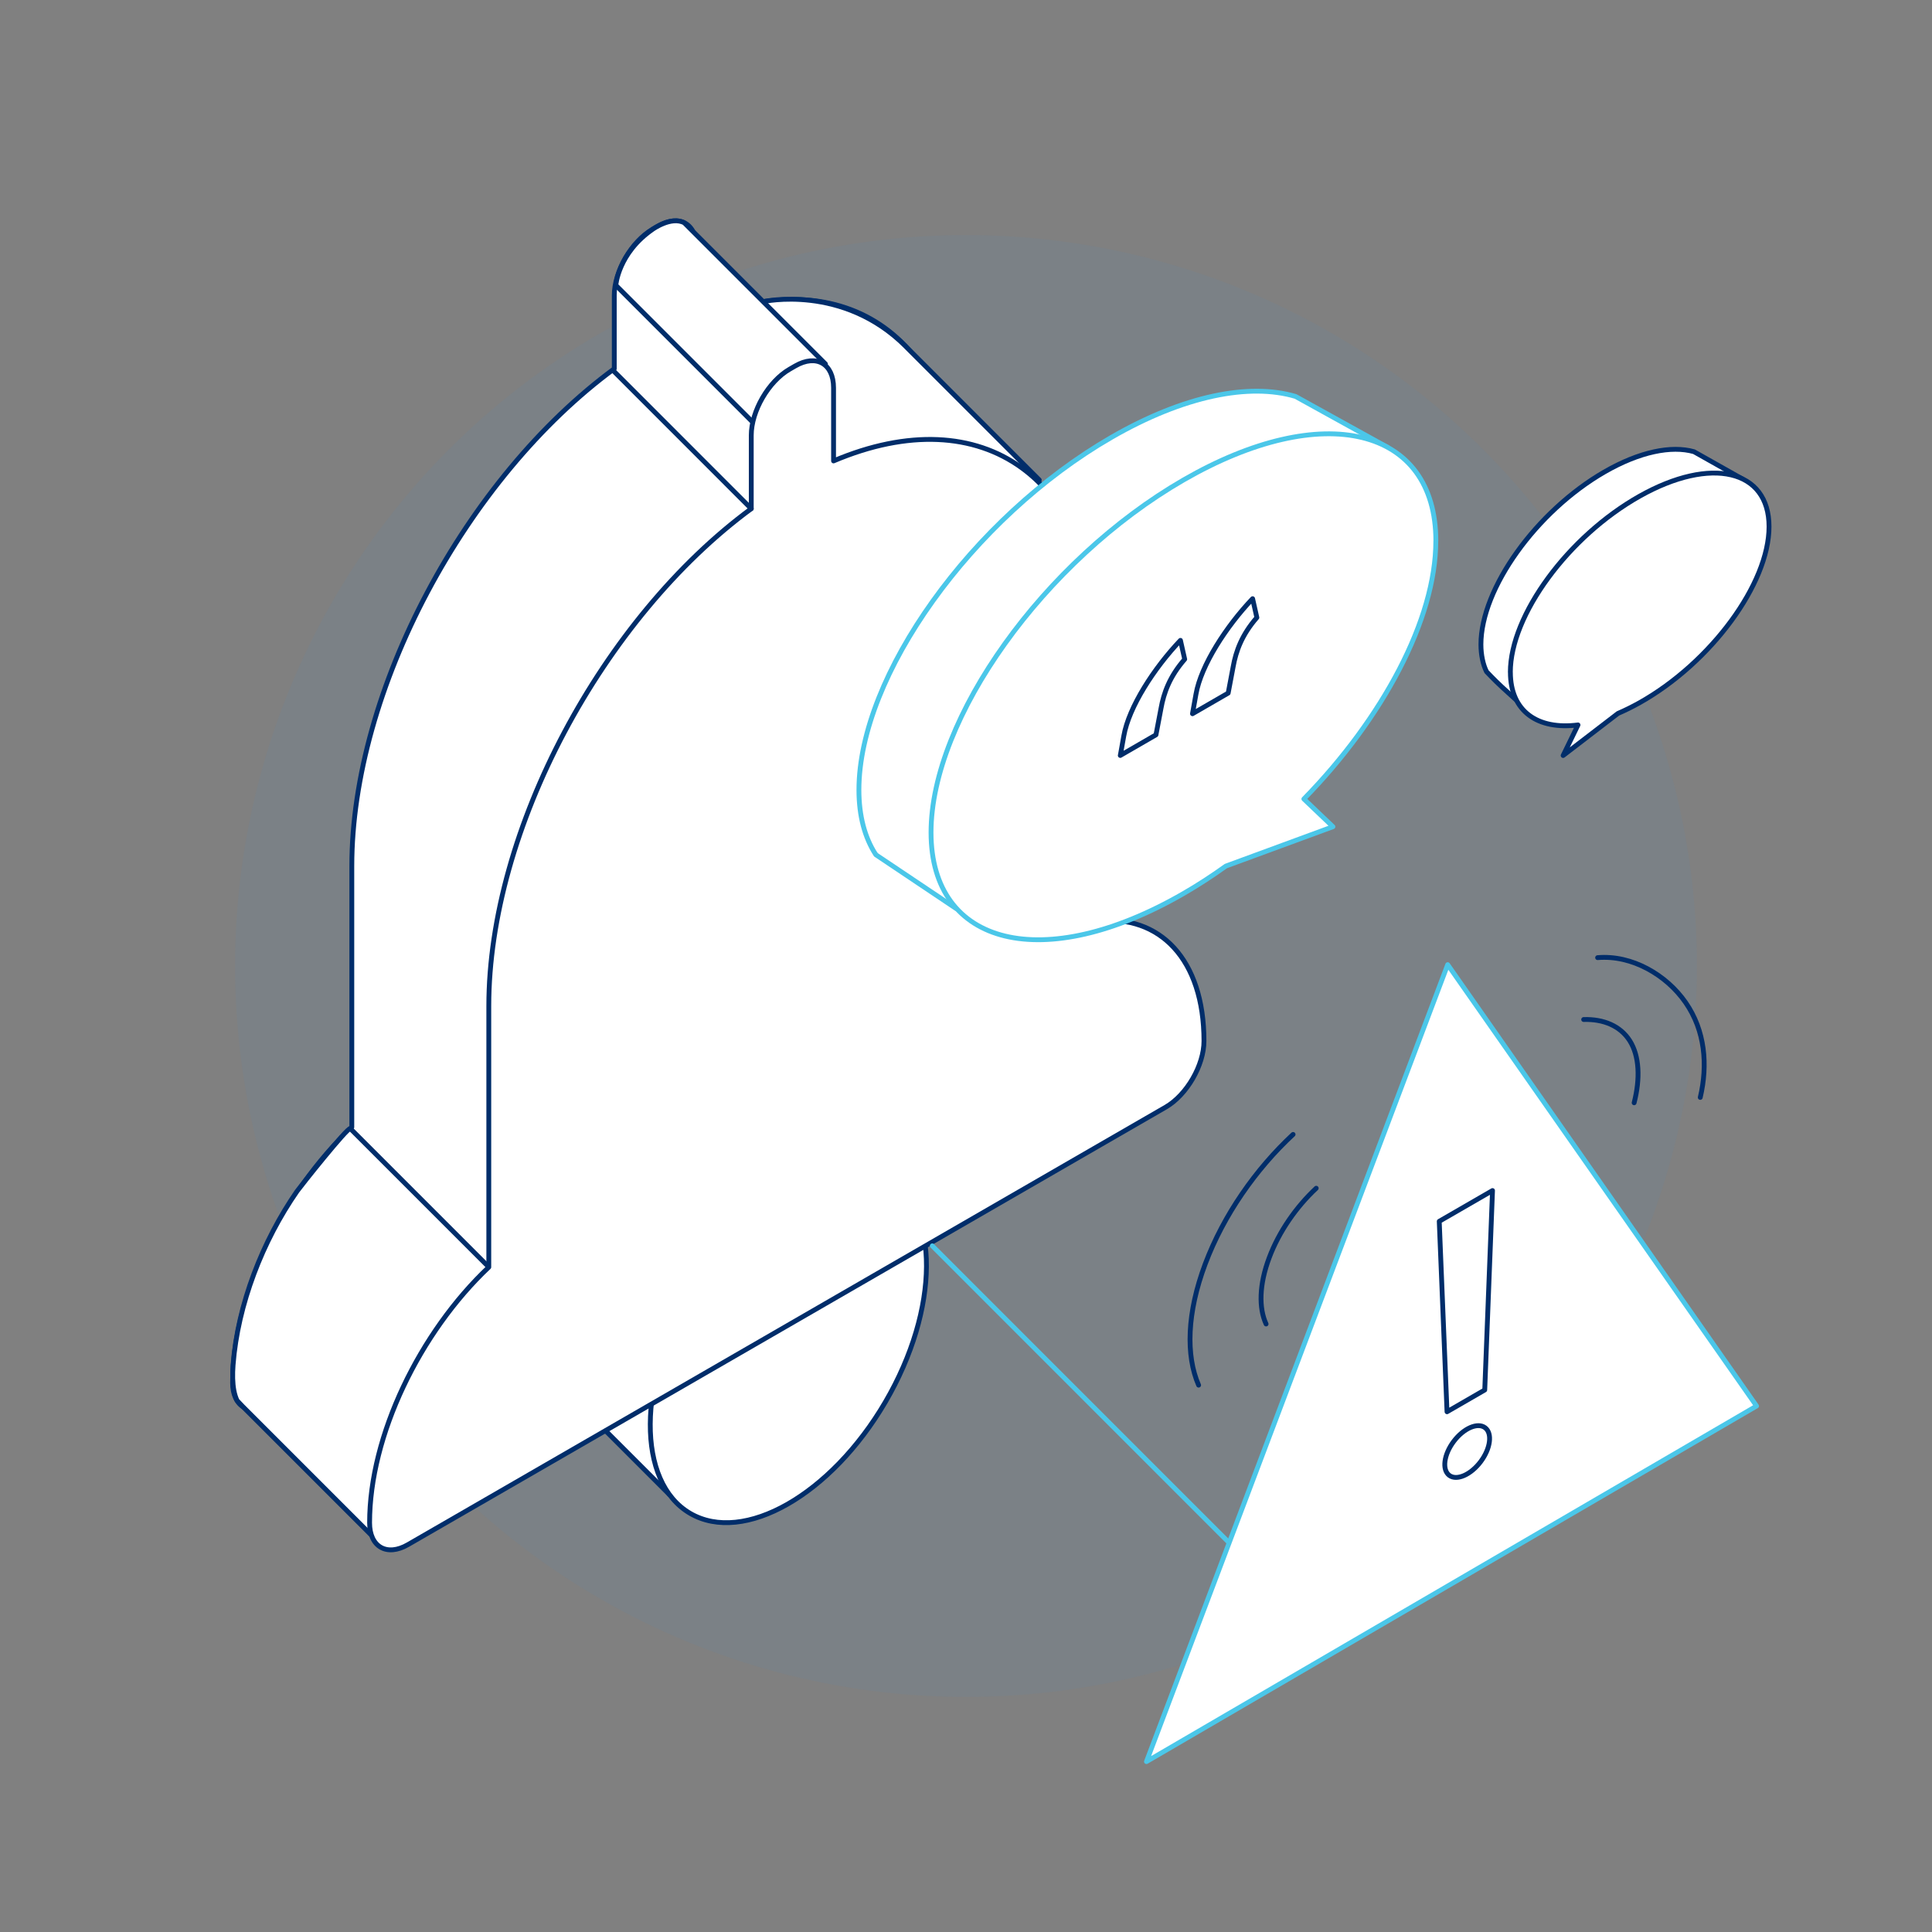 <?xml version="1.0" encoding="UTF-8"?><svg id="Layer_1" xmlns="http://www.w3.org/2000/svg" viewBox="0 0 400 400"><rect x="0" y="0" width="400" height="400" fill="#808080" stroke="none"/><defs><style>.cls-1{fill:#2195f2;opacity:.05;}.cls-2,.cls-3{fill:#fff;}.cls-2,.cls-3,.cls-4,.cls-5{stroke-linecap:round;stroke-linejoin:round;}.cls-2,.cls-5{stroke:#4bc7e9;}.cls-3,.cls-4{stroke:#002d6a;}.cls-4,.cls-5{fill:none;}</style></defs><circle class="cls-1" cx="200" cy="200" r="151.33"/><g><g><ellipse class="cls-3" cx="134.86" cy="249.55" rx="40.31" ry="23.27" transform="translate(-148.64 240.03) rotate(-59.69)"/><path class="cls-3" d="M198.87,161.7v-54.78s0,0,0,0c0-.12,0-.23,0-.35,0-36.68-23.8-53.23-54.65-40.12v-15.13c0-5.01-3.57-7.05-7.94-4.53l-1.16,.67c-4.37,2.52-7.94,8.68-7.94,13.7v15.18c-30.69,22.57-54.34,66.44-54.34,102.99,0,.12,0,.23,0,.35h0v53.69c-14.27,13.47-24.68,34.87-24.68,52.92h0c0,5.01,3.57,7.05,7.94,4.53l16.74-9.66,43.84-25.31,35.71-20.62,46.46-26.83,14.12-8.15c4.37-2.52,7.94-8.68,7.94-13.7h0c0-16.93-9.16-26.23-22.06-24.84Z"/></g><path class="cls-3" d="M187.53,71.73l27.64,27.64-44.27,6.62-12.89-43.54s16.51-3.74,29.52,9.27Z"/><path class="cls-3" d="M155.86,87.42l-28.36-28.36s.48-6.66,7.62-11.59c0,0,3.85-2.78,6.56-1.34l29.22,29.22-15.04,12.07Z"/><polygon class="cls-3" points="138.63 309.47 125.16 296 140.41 278.53 142.4 295.93 138.63 309.47"/><path class="cls-3" d="M101.21,262.34s-28.66-28.66-28.67-28.67c-.47-.47-10.48,12.16-11.03,12.95-7.13,10.27-12.29,23.43-13.25,35.96-.07,.97-.11,1.92-.08,2.81,.05,1.79,.32,3.37,.91,4.59l1.16,1.22,26.67,26.67,24.29-55.55Z"/><g><ellipse class="cls-3" cx="163.22" cy="278.53" rx="40.31" ry="23.27" transform="translate(-159.61 278.86) rotate(-59.69)"/><path class="cls-3" d="M227.23,190.68v-54.78s0,0,0,0c0-.12,0-.23,0-.35,0-36.68-23.8-53.23-54.65-40.12v-15.13c0-5.01-3.57-7.05-7.94-4.53l-1.16,.67c-4.37,2.52-7.94,8.68-7.94,13.7v15.18c-30.69,22.57-54.34,66.44-54.34,102.99,0,.12,0,.23,0,.35h0v53.69c-14.27,13.47-24.68,34.87-24.68,52.92h0c0,5.01,3.57,7.05,7.94,4.53l16.74-9.66,43.84-25.31,35.71-20.62,46.46-26.83,14.12-8.15c4.37-2.52,7.94-8.68,7.94-13.7h0c0-16.93-9.16-26.23-22.06-24.84Z"/></g></g><g><g><path class="cls-3" d="M314.05,145.04s-.39-.34-.96-.86-1.35-1.21-2.13-1.94-1.57-1.5-2.17-2.12-1.02-1.06-1.02-1.06c-.37-.75-.66-1.61-.85-2.55-.2-.95-.31-1.98-.31-3.09,0-11.57,11.45-27.56,25.57-35.71,7.3-4.21,13.88-5.51,18.54-4.19l10,5.63"/><path class="cls-3" d="M312.7,139.17c0-11.81,11.99-28.13,26.78-36.45,14.79-8.32,26.78-5.5,26.78,6.31s-11.99,28.13-26.78,36.45c-1.54,.86-3.04,1.6-4.5,2.23l-11.35,8.71,3.08-6.33c-8.34,1.07-14-2.8-14-10.91Z"/></g><g><path class="cls-2" d="M181.29,176.89c-2.24-3.47-3.46-7.94-3.46-13.35,0-23.64,23.4-56.32,52.26-72.98,15.04-8.68,28.6-11.31,38.14-8.48l19.12,10.57-32.76,16.67"/><path class="cls-2" d="M297.28,112.02c0-23.64-23.4-29.3-52.26-12.64-28.86,16.66-52.26,49.34-52.26,72.98s23.4,29.3,52.26,12.64c3-1.73,5.93-3.64,8.79-5.69l22.16-8.15-6.02-5.74c16.28-16.65,27.32-37.16,27.32-53.41Z"/><line class="cls-2" x1="197.95" y1="188.1" x2="181.42" y2="177.02"/></g><path class="cls-3" d="M231.95,156.4l.72-4.03c1.05-5.99,6.27-14.06,11.73-19.79l.88,3.91c-3.13,3.58-4.34,7.01-4.9,10.14l-1.05,5.51-7.39,4.27Zm14.94-8.63l.72-4.03c1.04-5.99,6.27-14.06,11.73-19.79l.88,3.91c-3.13,3.58-4.34,7.01-4.9,10.14l-1.04,5.5-7.39,4.27Z"/></g><line class="cls-3" x1="155.54" y1="105.32" x2="126.88" y2="76.65"/><line class="cls-5" x1="257.19" y1="322.12" x2="193.02" y2="257.94"/><g><polygon class="cls-2" points="363.68 291.1 299.73 199.72 237.36 364.72 363.68 291.1"/><g><g><path class="cls-4" d="M338.33,228.32c1.27-4.98,1.11-9.66-.9-12.84-1.96-3.09-5.45-4.52-9.55-4.4"/><path class="cls-4" d="M330.77,198.27c7.1-.61,14.27,3.58,18.23,9.31,4.02,5.82,4.61,12.89,3.02,19.63"/></g><g><path class="cls-4" d="M262.13,274.12c-1.53-3.32-1.44-8.17,.65-13.73,2.04-5.44,5.61-10.53,9.73-14.38"/><path class="cls-4" d="M267.72,234.87c-7.71,7.16-14.38,16.67-18.19,26.82-3.8,10.11-4.04,18.95-1.37,25.09"/></g><path class="cls-3" d="M299.59,292.29l-1.61-39.43,11.03-6.37-1.61,41.29-7.81,4.51Z"/><ellipse class="cls-3" cx="303.77" cy="300.52" rx="6.17" ry="3.49" transform="translate(-119 362.64) rotate(-53.05)"/></g></g></svg>